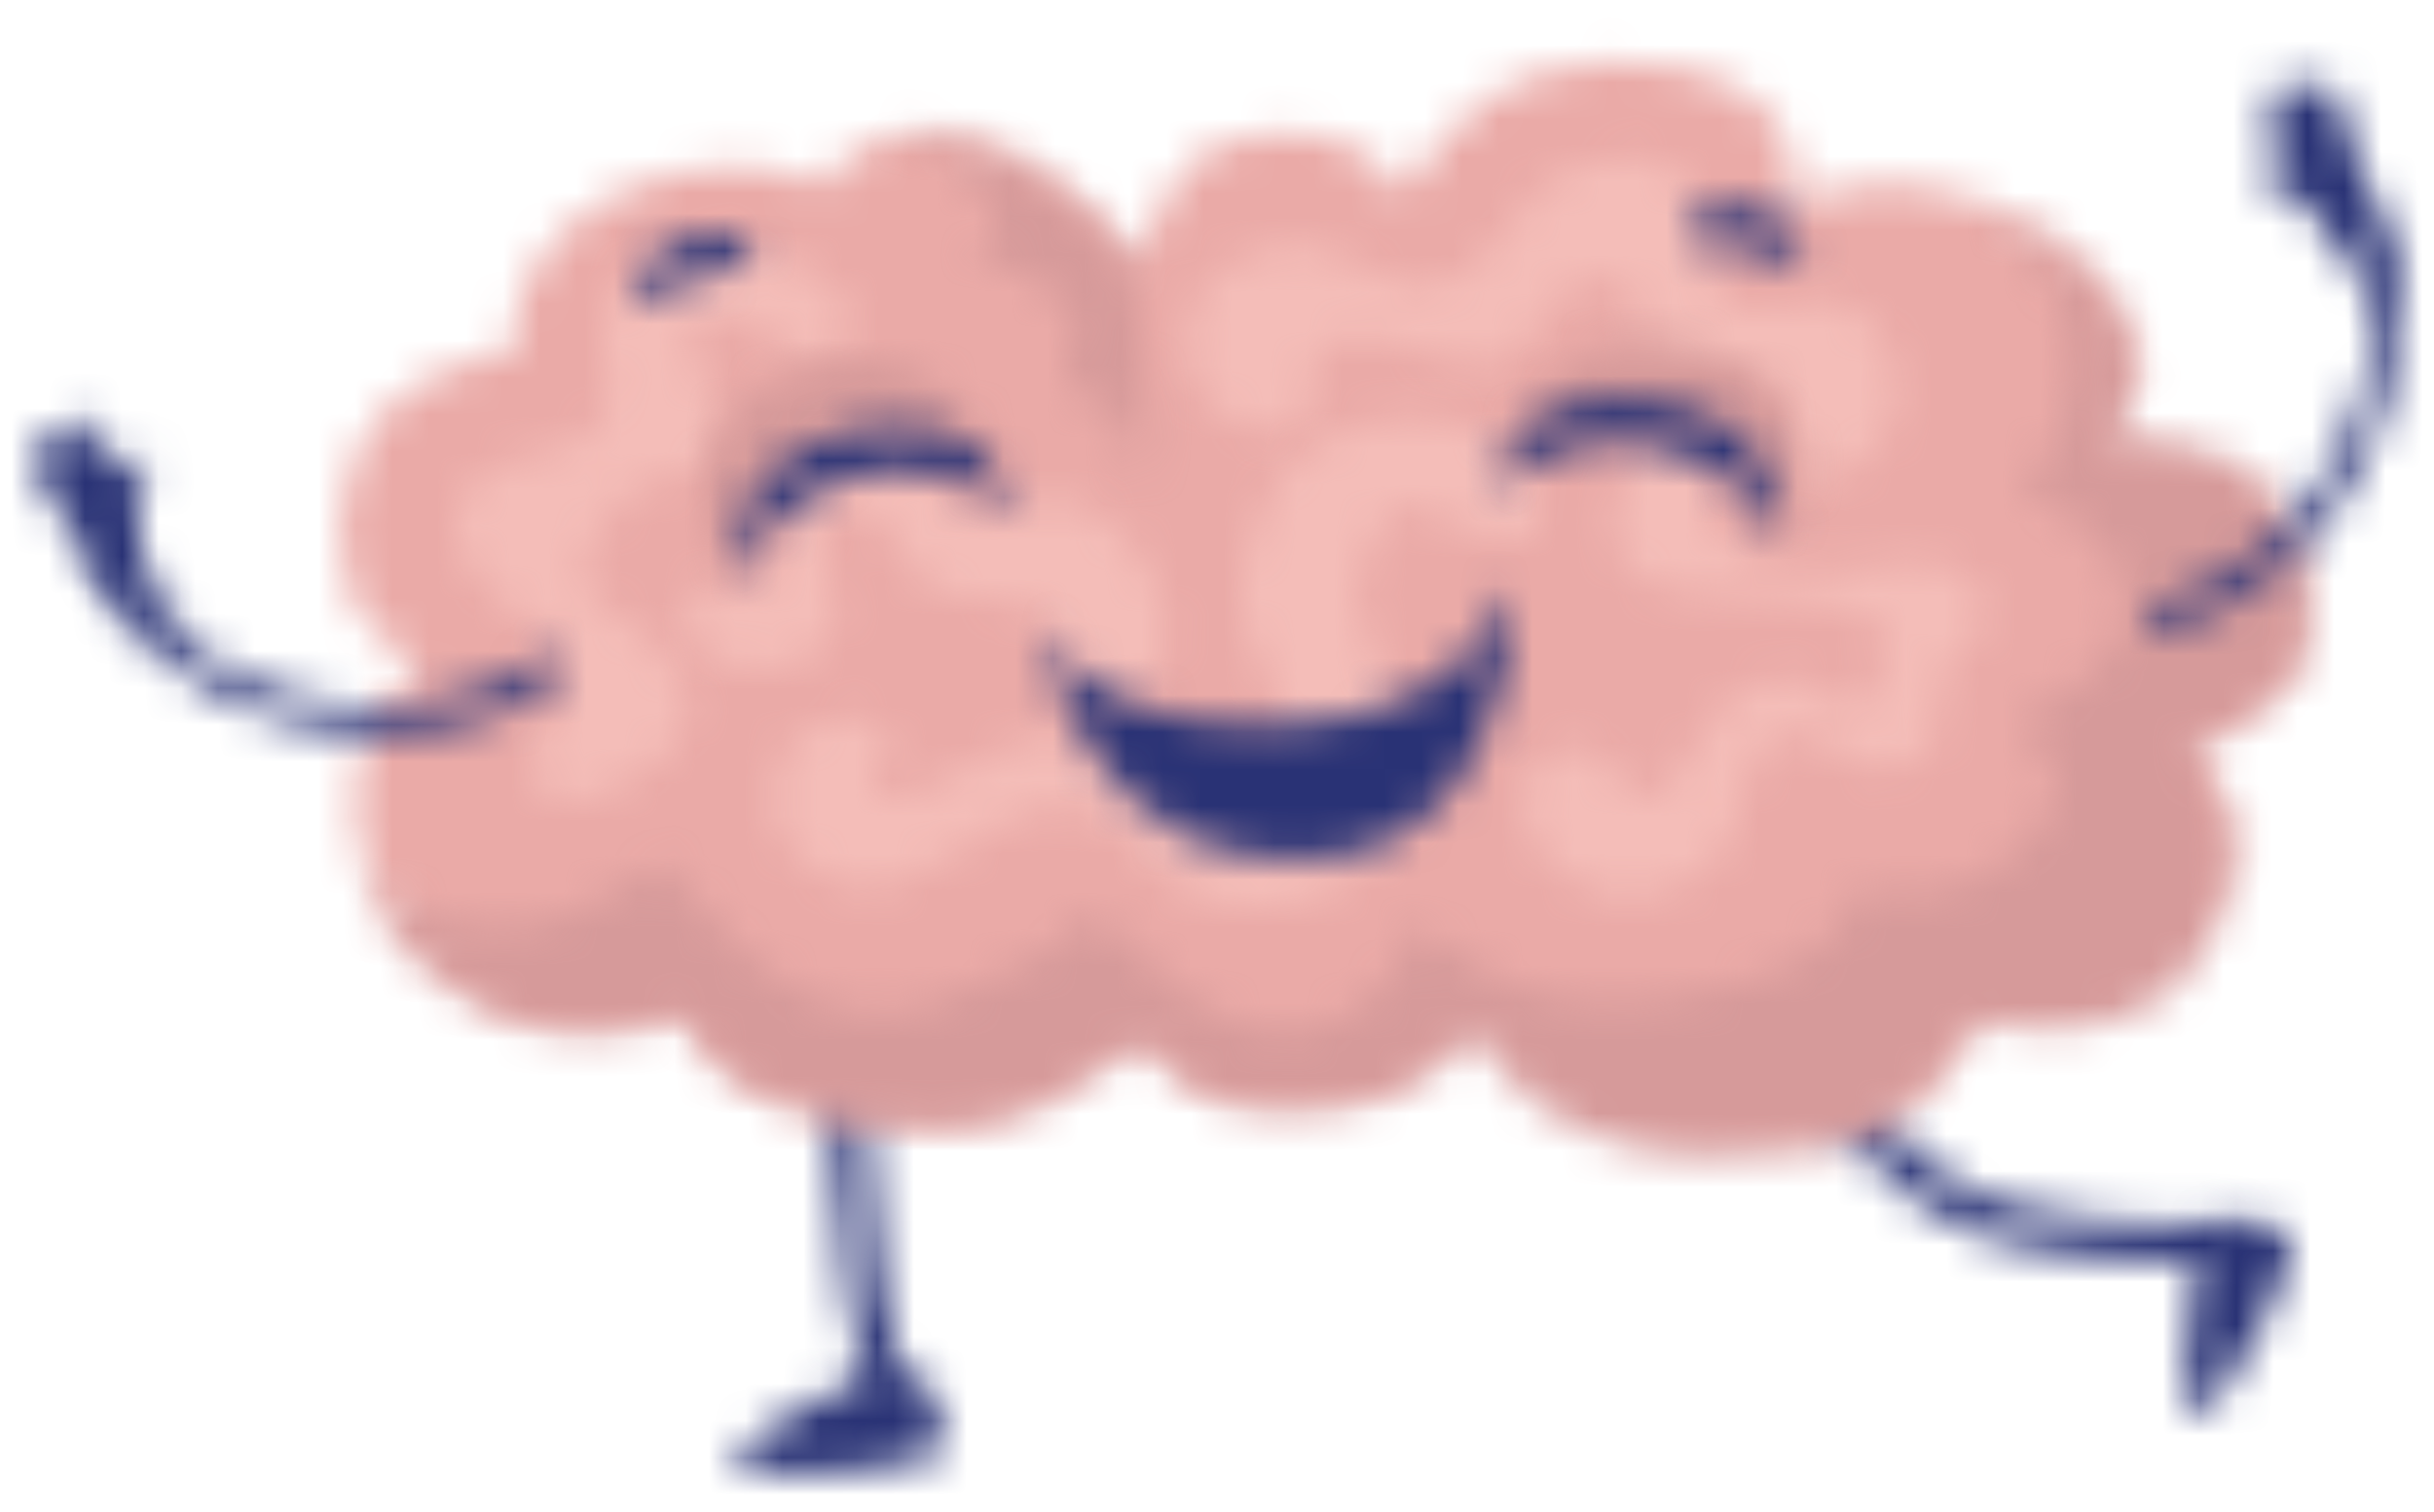 <svg xmlns="http://www.w3.org/2000/svg" xmlns:xlink="http://www.w3.org/1999/xlink" width="66px" height="41px" viewBox="0 0 66 41"><title>Rõõmus-aju</title><defs><path d="M0.01,12.158 C0.01,10.849 0.109,8.664 0.669,6.698 C1.547,3.607 6.303,0.477 6.504,0.346 C6.744,0.19 7.065,0.254 7.223,0.489 C7.38,0.725 7.315,1.042 7.077,1.197 C7.031,1.228 2.442,4.249 1.666,6.974 C0.865,9.796 1.072,13.238 1.075,13.273 C1.092,13.555 0.876,13.797 0.59,13.815 C0.305,13.833 0.058,13.619 0.041,13.338 C0.037,13.287 0.01,12.842 0.01,12.158 L0.01,12.158 Z" id="path-1"></path><path d="M0.065,2.067 C0.065,1.88 0.167,1.7 0.345,1.609 C3.657,-0.088 11.993,0.259 12.346,0.275 C12.63,0.287 12.85,0.528 12.838,0.812 C12.825,1.096 12.585,1.316 12.301,1.303 C12.216,1.299 3.885,0.951 0.814,2.524 C0.562,2.654 0.251,2.554 0.122,2.301 C0.084,2.226 0.065,2.146 0.065,2.067 Z" id="path-3"></path><path d="M2.626,3.58 C2.626,3.58 0.981,0.097 0.369,0.195 C-0.242,0.292 0.045,5.944 0.921,5.928 C1.796,5.911 2.911,4.689 2.911,4.689 L2.626,3.58 Z" id="path-5"></path><path d="M3.979,0.362 C3.979,0.362 0.255,-0.158 0.014,0.365 C-0.226,0.888 4.569,3.574 5.015,2.888 C5.459,2.203 5.039,0.713 5.039,0.713 L3.979,0.362 Z" id="path-7"></path><path d="M15.012,52.817 C18.067,52.013 18.029,49.964 18.801,47.454 C19.549,47.975 20.066,48.6 21.066,48.573 C22.491,48.535 23.727,47.158 24.483,46.05 C25.873,44.01 26.172,41.623 25.191,39.425 C28.121,39.988 29.137,36.976 29.065,34.525 C28.984,31.753 27.706,30.42 25.471,28.864 C27.689,27.787 27.429,24.151 26.135,22.988 C25.34,22.274 23.491,21.775 23.637,21.658 C27.377,18.64 28.107,14.556 25.72,13.209 C27.216,9.978 25.213,4.652 21.217,4.746 C20.865,2.987 20.162,1.181 18.215,0.409 C17.253,0.028 15.846,-0.023 14.854,0.268 C13.654,0.618 13.408,1.346 12.735,2.194 C8.096,-2.611 0.99,3.671 3.561,9.295 C1.554,10.354 0.971,11.688 0.608,14.121 C0.384,15.621 0.388,17.288 0.938,18.718 C1.392,19.896 2.264,20.72 2.871,21.766 C1.511,22.928 0.922,23.662 0.934,25.747 C0.946,27.906 1.513,29.504 3.198,30.714 C0.851,33.607 -0.289,36.612 0.276,40.472 C0.505,42.034 1.148,43.077 2.538,43.788 C3.512,44.286 3.332,43.953 3.47,44.957 C3.771,47.151 4.628,50.425 7.099,51.152 C8.595,51.592 9.537,50.809 10.684,50.095 C11.697,52.151 12.375,53.51 15.012,52.817 L15.012,52.817 Z" id="path-9"></path><path d="M19.54,46.936 C20.111,48 20.813,48.085 21.82,48.058 C23.253,48.019 24.497,46.64 25.257,45.529 C25.62,44.999 25.908,44.445 26.12,43.878 C25.666,44.38 25.264,44.871 25.04,45.072 C24.039,45.975 23.064,46.333 21.727,46.317 C20.279,46.301 19.416,45.71 18.173,45.123 C17.819,46.404 17.014,47.603 15.604,47.81 C13.744,48.082 12.954,46.203 12.125,44.892 C11.27,45.623 10.769,46.383 9.558,45.697 C7.888,44.75 6.997,42.354 7.646,40.612 C5,39.987 4.37,35.343 4.558,33.134 C4.716,31.274 5.59,29.922 6.639,28.478 C5.486,28.594 3.882,26.828 3.755,25.65 C3.465,22.954 5.488,21.65 6.944,19.844 C5.911,18.995 5.107,17.098 4.61,15.859 C4.156,14.728 4.127,13.559 4.591,12.421 C5.346,10.573 6.896,9.478 8.317,8.154 C7.251,6.53 6.312,5.088 6.589,2.983 C6.709,2.08 7.166,0.988 7.84,0.222 C4.802,1.36 2.576,5.164 4.204,8.708 C2.185,9.769 1.598,11.105 1.232,13.542 C1.006,15.046 1.011,16.716 1.564,18.148 C2.021,19.329 2.898,20.154 3.509,21.201 C2.141,22.365 1.548,23.101 1.56,25.19 C1.573,27.353 2.143,28.954 3.839,30.166 C0.604,31.878 -0.074,35.329 0.494,39.196 C0.724,40.761 1.775,42.551 3.174,43.263 C4.154,43.762 4.086,43.783 4.086,43.783 C4.086,43.783 2.233,49.624 7.764,50.641 C9.307,50.924 10.218,50.297 11.372,49.582 C12.392,51.641 13.098,53.205 15.815,52.822 C18.763,52.407 20.183,50.399 19.54,46.936 L19.54,46.936 Z" id="path-11"></path><path d="M3.355,7.096 C4.333,6.972 5.562,7.029 6.512,6.665 C9.006,4.546 10.035,1.967 9.565,0.197 C9.308,1.763 8.957,2.043 8.51,2.489 C7.448,3.546 6.903,2.932 6.023,2.654 C6.581,3.787 5.72,4.405 5.246,4.853 C4.575,5.485 3.617,5.224 2.961,4.919 C2.481,4.696 3.555,6.792 0.031,6.919 C0.923,7.403 2.376,7.219 3.355,7.096 L3.355,7.096 Z" id="path-13"></path><path d="M13.732,10.499 C14.348,10.147 15.219,8.276 15.136,7.083 C15.15,5.63 14.189,4.048 12.823,3.967 C12.079,3.922 11.029,4.358 10.371,3.979 C9.562,3.513 9.521,1.996 9.132,1.18 C8.196,-0.79 6.242,0.003 5.283,1.465 C4.806,2.193 4.274,3.066 3.302,3.017 C2.466,2.975 1.793,2.014 0.982,2.091 C-1.225,2.301 0.88,6.053 2.241,6.276 C3.033,6.406 3.948,5.83 4.467,5.298 C4.93,4.822 5.288,3.705 5.975,3.509 C6.745,3.29 7.945,4.19 8.387,4.766 C8.878,5.407 8.719,6.326 9.241,6.973 C10.473,8.498 12.596,4.952 13.073,6.959 C13.389,8.287 12.348,8.416 12.013,9.455 C11.652,10.575 12.912,10.966 13.732,10.499 L13.732,10.499 Z" id="path-15"></path><path d="M5.634,9.939 C5.6,9.083 5.07,8.467 5.571,7.569 C6.026,6.752 7.012,6.546 7.521,5.783 C8.555,4.228 7.242,2.211 5.409,2.626 C5.057,2.705 2.824,3.029 3.34,1.289 C3.491,0.779 3.256,0.265 2.593,0.182 C1.003,-0.016 0.702,2.492 1.299,3.42 C2.478,5.25 3.759,3.373 5.119,4.048 C6.779,4.872 3.573,6.216 3.232,6.811 C2.552,7.996 3.568,9.861 1.737,10.305 C0.962,10.492 0.316,10.244 0.1,11.174 C-0.081,11.965 0.458,12.776 1.154,13.051 C2.973,13.769 5.713,11.846 5.634,9.939 Z" id="path-17"></path><path d="M3.008,19.541 C4.049,19.416 5.088,18.852 5.247,17.713 C5.368,16.85 4.749,16.025 5.127,15.206 C5.637,14.102 6.861,14.551 7.803,14.242 C9.61,13.648 9.405,11.099 8.357,9.909 C7.558,9 5.873,8.35 5.704,7.012 C5.496,5.343 7.192,4.333 6.726,2.612 C6.045,0.106 4.15,-0.056 2.934,0.581 C2.313,0.905 1.81,1.618 1.779,2.309 C1.765,2.631 1.798,3.128 1.99,3.394 C2.291,3.812 2.427,3.659 2.86,3.639 C5.635,3.508 3.306,7.411 3.559,8.633 C3.812,9.85 5.607,9.891 5.833,11.305 C6.121,13.105 4.436,12.127 3.519,12.757 C2.537,13.432 3.495,15.805 2.309,16.221 C1.901,16.365 1.357,15.967 0.879,16.151 C0.138,16.434 0.209,17.281 0.488,17.894 C0.939,18.883 1.913,19.672 3.008,19.541 L3.008,19.541 Z" id="path-19"></path><path d="M8.135,12.603 C8.744,12.555 9.293,11.919 9.409,11.317 C9.561,10.533 9.194,9.575 9.17,8.781 C9.139,7.804 9.256,6.483 9.887,5.694 C10.331,5.138 10.756,5.03 11.389,5.288 C11.851,5.476 12.337,5.927 12.804,5.508 C13.359,5.01 12.942,4.01 12.583,3.527 C12.12,2.904 11.163,2.544 10.405,2.568 C8.513,2.628 8.472,4.841 8.446,6.243 C8.427,7.267 8.385,9.155 7.527,9.883 C7.038,10.299 6.804,9.965 6.347,9.741 C5.996,9.57 5.511,9.576 5.45,9.125 C5.386,8.654 6,8.229 6.155,7.791 C6.352,7.236 6.247,6.616 5.959,6.113 C5.475,5.271 4.664,4.982 3.919,4.486 C3.57,4.254 2.874,3.761 3.057,3.226 C3.265,2.624 4.172,2.579 4.318,1.821 C4.454,1.125 3.928,0.218 3.238,0.114 C2.269,-0.033 1.121,0.653 0.743,1.601 C-0.193,2.89 0.386,5.159 2.175,5.831 C3.01,6.146 4.869,6.154 4.759,7.561 C4.708,8.202 4.021,8.729 3.874,9.382 C3.706,10.133 3.867,10.96 4.667,11.289 C5.283,11.543 5.925,11.193 6.51,11.569 C7.082,11.937 7.338,12.665 8.135,12.603 L8.135,12.603 Z" id="path-21"></path><path d="M12.321,20.526 C13.718,19.055 13.55,16.371 12.546,14.884 C11.799,13.782 10.195,13.197 8.855,12.967 C7.581,12.748 6.477,13.81 5.254,14.067 C4.205,14.287 3.266,14.365 2.951,13.153 C2.693,12.157 2.926,11.536 3.487,10.73 C3.988,10.008 4.562,9.237 4.666,8.328 C4.78,7.332 4.248,6.404 3.836,5.547 C3.614,5.086 2.819,3.867 3.051,3.302 C3.316,2.652 3.919,3.295 4.343,3.387 C5.622,3.666 5.233,1.456 4.628,0.845 C4.266,0.478 3.183,0.303 3.085,0.288 C2.04,0.135 0.968,1.198 0.689,2.138 C-0.021,4.524 2.992,6.08 2.771,8.401 C2.677,9.377 1.966,9.901 1.281,10.517 C0.214,11.475 -0.129,12.831 0.113,14.262 C0.349,15.647 1.574,17.486 3.042,17.59 C4.498,17.694 5.819,17.095 7.135,16.521 C7.789,16.235 8.532,15.914 9.23,16.24 C9.892,16.549 10.663,16.683 10.887,17.396 C11.126,18.154 10.057,18.624 10.007,20.276 C9.857,20.982 10.546,21.029 10.888,21.103 C11.432,21.221 11.963,20.904 12.321,20.526 L12.321,20.526 Z" id="path-23"></path><path d="M0.227,0.409 C0.227,0.236 0.352,0.084 0.529,0.055 C0.724,0.024 0.908,0.157 0.94,0.353 C0.947,0.393 1.398,2.9 4.158,4.728 C8.203,7.405 11.529,5.383 11.669,5.296 C11.837,5.191 12.058,5.241 12.163,5.409 C12.269,5.576 12.22,5.797 12.051,5.903 C11.896,6.001 8.204,8.267 3.763,5.326 C0.718,3.311 0.25,0.582 0.231,0.467 C0.228,0.447 0.227,0.428 0.227,0.409 L0.227,0.409 Z" id="path-25"></path><path d="M5.908,2.334 C6.04,2.282 6.183,2.218 6.245,2.089 C6.306,1.96 6.211,1.761 6.071,1.789 C6.239,1.662 6.413,1.503 6.431,1.292 C6.45,1.081 6.202,0.863 6.033,0.988 C6.109,0.914 6.188,0.837 6.224,0.736 C6.26,0.635 6.238,0.504 6.147,0.45 C6.092,0.417 6.023,0.418 5.958,0.421 C5.465,0.445 4.65,0.831 4.186,1.001 C4.329,0.871 4.433,0.066 4.242,0.037 C3.803,-0.028 3.468,0.844 3.358,1.009 C2.931,1.644 1.863,2.98 0.176,3.226 C0.585,4.087 2.166,3.498 2.814,3.334 C3.865,3.067 4.899,2.733 5.908,2.334 L5.908,2.334 Z" id="path-27"></path><path d="M0.244,7.949 C0.244,7.582 0.266,7.196 0.315,6.791 C0.961,1.456 5.079,0.106 5.254,0.051 C5.443,-0.008 5.644,0.098 5.703,0.289 C5.761,0.48 5.655,0.683 5.467,0.742 C5.31,0.792 1.614,2.022 1.027,6.879 C0.626,10.204 2.25,12.193 2.266,12.212 C2.394,12.365 2.376,12.593 2.224,12.722 C2.073,12.851 1.848,12.833 1.72,12.681 C1.652,12.601 0.244,10.896 0.244,7.949 L0.244,7.949 Z" id="path-29"></path><path d="M4.715,0.182 C4.84,0.115 4.98,0.047 5.116,0.083 C5.253,0.12 5.34,0.32 5.229,0.408 C5.431,0.362 5.663,0.332 5.832,0.454 C6.003,0.575 6.006,0.905 5.804,0.953 C5.908,0.943 6.017,0.933 6.116,0.97 C6.215,1.008 6.299,1.108 6.28,1.213 C6.269,1.277 6.224,1.329 6.18,1.376 C5.844,1.738 5.03,2.11 4.602,2.355 C4.792,2.329 5.461,2.769 5.359,2.933 C5.124,3.31 4.256,3.004 4.062,2.983 C3.312,2.899 1.622,2.854 0.35,3.983 C-0.032,3.117 1.43,2.289 1.971,1.9 C2.849,1.27 3.766,0.696 4.715,0.182 L4.715,0.182 Z" id="path-31"></path><path d="M2.629,0.059 C3.346,0.127 4.083,0.325 4.591,0.833 C4.873,1.114 5.076,1.464 5.254,1.819 C5.83,2.971 6.17,4.338 5.708,5.54 C5.183,6.91 3.749,7.733 2.324,8.133 C2.397,7.729 2.723,7.428 2.971,7.1 C3.334,6.62 3.549,6.032 3.579,5.434 C3.602,4.994 3.529,4.554 3.441,4.122 C3.28,3.321 3.049,2.482 2.45,1.921 C2.161,1.651 1.807,1.469 1.452,1.296 C1.215,1.181 0.255,0.987 0.189,0.688 C0.189,0.688 1.664,-0.031 2.629,0.059 L2.629,0.059 Z" id="path-33"></path><path d="M2.465,8.272 C3.173,8.162 3.891,7.92 4.364,7.382 C4.627,7.084 4.807,6.722 4.962,6.356 C5.465,5.169 5.72,3.782 5.19,2.607 C4.588,1.267 3.116,0.529 1.681,0.213 C1.777,0.613 2.118,0.895 2.384,1.208 C2.773,1.667 3.02,2.242 3.086,2.839 C3.135,3.278 3.088,3.722 3.028,4.16 C2.916,4.971 2.737,5.824 2.176,6.42 C1.906,6.708 1.566,6.911 1.226,7.104 C0.998,7.233 0.058,7.485 0.009,7.787 C0.009,7.787 1.515,8.42 2.465,8.272 L2.465,8.272 Z" id="path-35"></path><path d="M1.837,2.904 C2.009,2.531 1.943,1.78 1.815,1.428 C1.659,0.997 0.849,-0.4 0.173,0.385 C-0.068,0.663 0.528,1.041 0.652,1.35 C1.158,2.616 0.935,2.696 1.092,3.012 C1.28,3.39 1.619,3.374 1.837,2.904 L1.837,2.904 Z" id="path-37"></path><path d="M0.249,0.207 C0.249,0.207 3.569,-0.217 4.293,3.462 C5.018,7.143 2.411,7.604 2.17,7.745 C1.93,7.885 3.959,6.103 3.006,3.17 C2.289,0.958 0.249,0.207 0.249,0.207 L0.249,0.207 Z" id="path-39"></path><path d="M1.49,0.317 C1.731,0.637 1.803,1.36 1.74,1.717 C1.663,2.154 1.106,3.631 0.284,3.021 C-0.007,2.804 0.52,2.331 0.588,2.015 C0.863,0.721 0.625,0.688 0.725,0.359 C0.843,-0.035 1.187,-0.086 1.49,0.317 L1.49,0.317 Z" id="path-41"></path><path d="M0.009,8.091 C0.009,8.091 3.357,8.326 3.857,4.526 C4.356,0.725 1.721,0.409 1.472,0.28 C1.223,0.152 3.361,1.849 2.587,4.902 C2.004,7.202 0.009,8.091 0.009,8.091 L0.009,8.091 Z" id="path-43"></path><path d="M6.518,0.201 C6.518,0.201 3.449,0.983 3.71,6.868 C3.943,12.121 7.621,12.974 7.621,12.974 C7.621,12.974 0.572,13.129 0.099,7.922 C-0.518,1.135 6.518,0.201 6.518,0.201 L6.518,0.201 Z" id="path-45"></path></defs><g id="Page-1" stroke="none" stroke-width="1" fill="none" fill-rule="evenodd"><g id="featuurid" transform="translate(78.821, 18.859) rotate(-90) translate(-78.821, -18.859) translate(57.321, -125.641)"><g id="R&#xF5;&#xF5;mus-aju" transform="translate(0.333, 66.487)"><g id="Clipped" transform="translate(5.769, 46.474)"><mask id="mask-2" fill="white"><use xlink:href="#path-1"></use></mask><g id="Path"></g><polygon id="Path" fill="#293275" mask="url(#mask-2)" points="8.612 15.119 8.612 -1.043 -1.294 -1.043 -1.294 15.119"></polygon></g><g id="Clipped" transform="translate(1.282, 21.474)"><mask id="mask-4" fill="white"><use xlink:href="#path-3"></use></mask><g id="Path"></g><polygon id="Path" fill="#293275" mask="url(#mask-4)" points="14.142 3.885 14.142 -1.068 -1.238 -1.068 -1.238 3.885"></polygon></g><g id="Clipped" transform="translate(0, 18.91)"><mask id="mask-6" fill="white"><use xlink:href="#path-5"></use></mask><g id="Path"></g><polygon id="Path" fill="#293275" mask="url(#mask-6)" points="4.215 7.231 4.215 -1.111 -1.26 -1.111 -1.26 7.231 4.215 7.231"></polygon></g><g id="Clipped" transform="translate(1.603, 58.333)"><mask id="mask-8" fill="white"><use xlink:href="#path-7"></use></mask><g id="Path"></g><polygon id="Path" fill="#293275" mask="url(#mask-8)" points="6.522 4.303 6.522 -1.171 -1.298 -1.171 -1.298 4.303"></polygon></g><g id="Clipped" transform="translate(9.295, 8.333)"><mask id="mask-10" fill="white"><use xlink:href="#path-9"></use></mask><g id="Path"></g><polygon id="Path" fill="#EAAAA7" mask="url(#mask-10)" points="30.372 54.303 30.372 -1.222 -1.17 -1.222 -1.17 54.303 30.372 54.303"></polygon></g><g id="Clipped" transform="translate(8.333, 8.974)"><mask id="mask-12" fill="white"><use xlink:href="#path-11"></use></mask><g id="Path"></g><polygon id="Path" fill="#D69A9A" mask="url(#mask-12)" points="27.424 54.183 27.424 -1.081 -0.99 -1.081 -0.99 54.183"></polygon></g><g id="Clipped" transform="translate(26.603, 23.077)"><mask id="mask-14" fill="white"><use xlink:href="#path-13"></use></mask><g id="Path"></g><polygon id="Path" fill="#D69A9A" mask="url(#mask-14)" points="10.979 8.538 10.979 -1.107 -1.273 -1.107 -1.273 8.538"></polygon></g><g id="Clipped" transform="translate(18.269, 11.538)"><mask id="mask-16" fill="white"><use xlink:href="#path-15"></use></mask><g id="Path"></g><polygon id="Path" fill="#F4BDB8" mask="url(#mask-16)" points="16.445 11.996 16.445 -1.299 -1.281 -1.299 -1.281 11.996"></polygon></g><g id="Clipped" transform="translate(20.833, 17.628)"><mask id="mask-18" fill="white"><use xlink:href="#path-17"></use></mask><g id="Path"></g><polygon id="Path" fill="#F4BDB8" mask="url(#mask-18)" points="9.189 14.509 9.189 -1.132 -1.238 -1.132 -1.238 14.509"></polygon></g><g id="Clipped" transform="translate(26.603, 31.09)"><mask id="mask-20" fill="white"><use xlink:href="#path-19"></use></mask><g id="Path"></g><polygon id="Path" fill="#F4BDB8" mask="url(#mask-20)" points="10.458 20.859 10.458 -1.038 -1.012 -1.038 -1.012 20.859"></polygon></g><g id="Clipped" transform="translate(15.385, 40.385)"><mask id="mask-22" fill="white"><use xlink:href="#path-21"></use></mask><g id="Path"></g><polygon id="Path" fill="#F4BDB8" mask="url(#mask-22)" points="14.377 13.91 14.377 -1.21 -1.004 -1.21 -1.004 13.91"></polygon></g><g id="Clipped" transform="translate(15.385, 19.872)"><mask id="mask-24" fill="white"><use xlink:href="#path-23"></use></mask><g id="Path"></g><polygon id="Path" fill="#F4BDB8" mask="url(#mask-24)" points="14.637 22.431 14.637 -1.03 -1.264 -1.03 -1.264 22.431"></polygon></g><g id="Clipped" transform="translate(22.756, 57.372)"><mask id="mask-26" fill="white"><use xlink:href="#path-25"></use></mask><g id="Path"></g><polygon id="Path" fill="#293275" mask="url(#mask-26)" points="13.522 8.132 13.522 -1.253 -1.076 -1.253 -1.076 8.132 13.522 8.132"></polygon></g><g id="Clipped" transform="translate(31.41, 60.256)"><mask id="mask-28" fill="white"><use xlink:href="#path-27"></use></mask><g id="Path"></g><polygon id="Path" fill="#293275" mask="url(#mask-28)" points="7.736 4.987 7.736 -1.27 -1.128 -1.27 -1.128 4.987"></polygon></g><g id="Clipped" transform="translate(19.872, 1.603)"><mask id="mask-30" fill="white"><use xlink:href="#path-29"></use></mask><g id="Path"></g><polygon id="Path" fill="#293275" mask="url(#mask-30)" points="7.022 14.111 7.022 -1.269 -1.059 -1.269 -1.059 14.111"></polygon></g><g id="Clipped" transform="translate(22.436, 0)"><mask id="mask-32" fill="white"><use xlink:href="#path-31"></use></mask><g id="Path"></g><polygon id="Path" fill="#293275" mask="url(#mask-32)" points="7.586 5.287 7.586 -1.23 -1.016 -1.23 -1.016 5.287"></polygon></g><g id="Clipped" transform="translate(24.359, 18.269)"><mask id="mask-34" fill="white"><use xlink:href="#path-33"></use></mask><g id="Path"></g><polygon id="Path" fill="#D69A9A" mask="url(#mask-34)" points="7.227 9.436 7.227 -1.252 -1.115 -1.252 -1.115 9.436"></polygon></g><g id="Clipped" transform="translate(25.321, 39.744)"><mask id="mask-36" fill="white"><use xlink:href="#path-35"></use></mask><g id="Path"></g><polygon id="Path" fill="#D69A9A" mask="url(#mask-36)" points="6.787 9.598 6.787 -1.09 -1.294 -1.09 -1.294 9.598"></polygon></g><g id="Clipped" transform="translate(31.731, 16.346)"><mask id="mask-38" fill="white"><use xlink:href="#path-37"></use></mask><g id="Path"></g><polygon id="Path" fill="#293275" mask="url(#mask-38)" points="3.244 4.581 3.244 -1.154 -1.188 -1.154 -1.188 4.581"></polygon></g><g id="Clipped" transform="translate(24.038, 18.91)"><mask id="mask-40" fill="white"><use xlink:href="#path-39"></use></mask><g id="Path"></g><polygon id="Path" fill="#293275" mask="url(#mask-40)" points="5.723 9.055 5.723 -1.111 -1.055 -1.111 -1.055 9.055"></polygon></g><g id="Clipped" transform="translate(32.692, 44.872)"><mask id="mask-42" fill="white"><use xlink:href="#path-41"></use></mask><g id="Path"></g><polygon id="Path" fill="#293275" mask="url(#mask-42)" points="3.065 4.47 3.065 -1.265 -1.106 -1.265 -1.106 4.47"></polygon></g><g id="Clipped" transform="translate(25.321, 39.423)"><mask id="mask-44" fill="white"><use xlink:href="#path-43"></use></mask><g id="Path"></g><polygon id="Path" fill="#293275" mask="url(#mask-44)" points="5.223 9.397 5.223 -1.03 -1.294 -1.03 -1.294 9.397 5.223 9.397"></polygon></g><g id="Clipped" transform="translate(16.667, 27.244)"><mask id="mask-46" fill="white"><use xlink:href="#path-45"></use></mask><g id="Path"></g><polygon id="Path" fill="#293275" mask="url(#mask-46)" points="8.924 14.278 8.924 -1.103 -1.243 -1.103 -1.243 14.278"></polygon></g></g></g></g></svg>